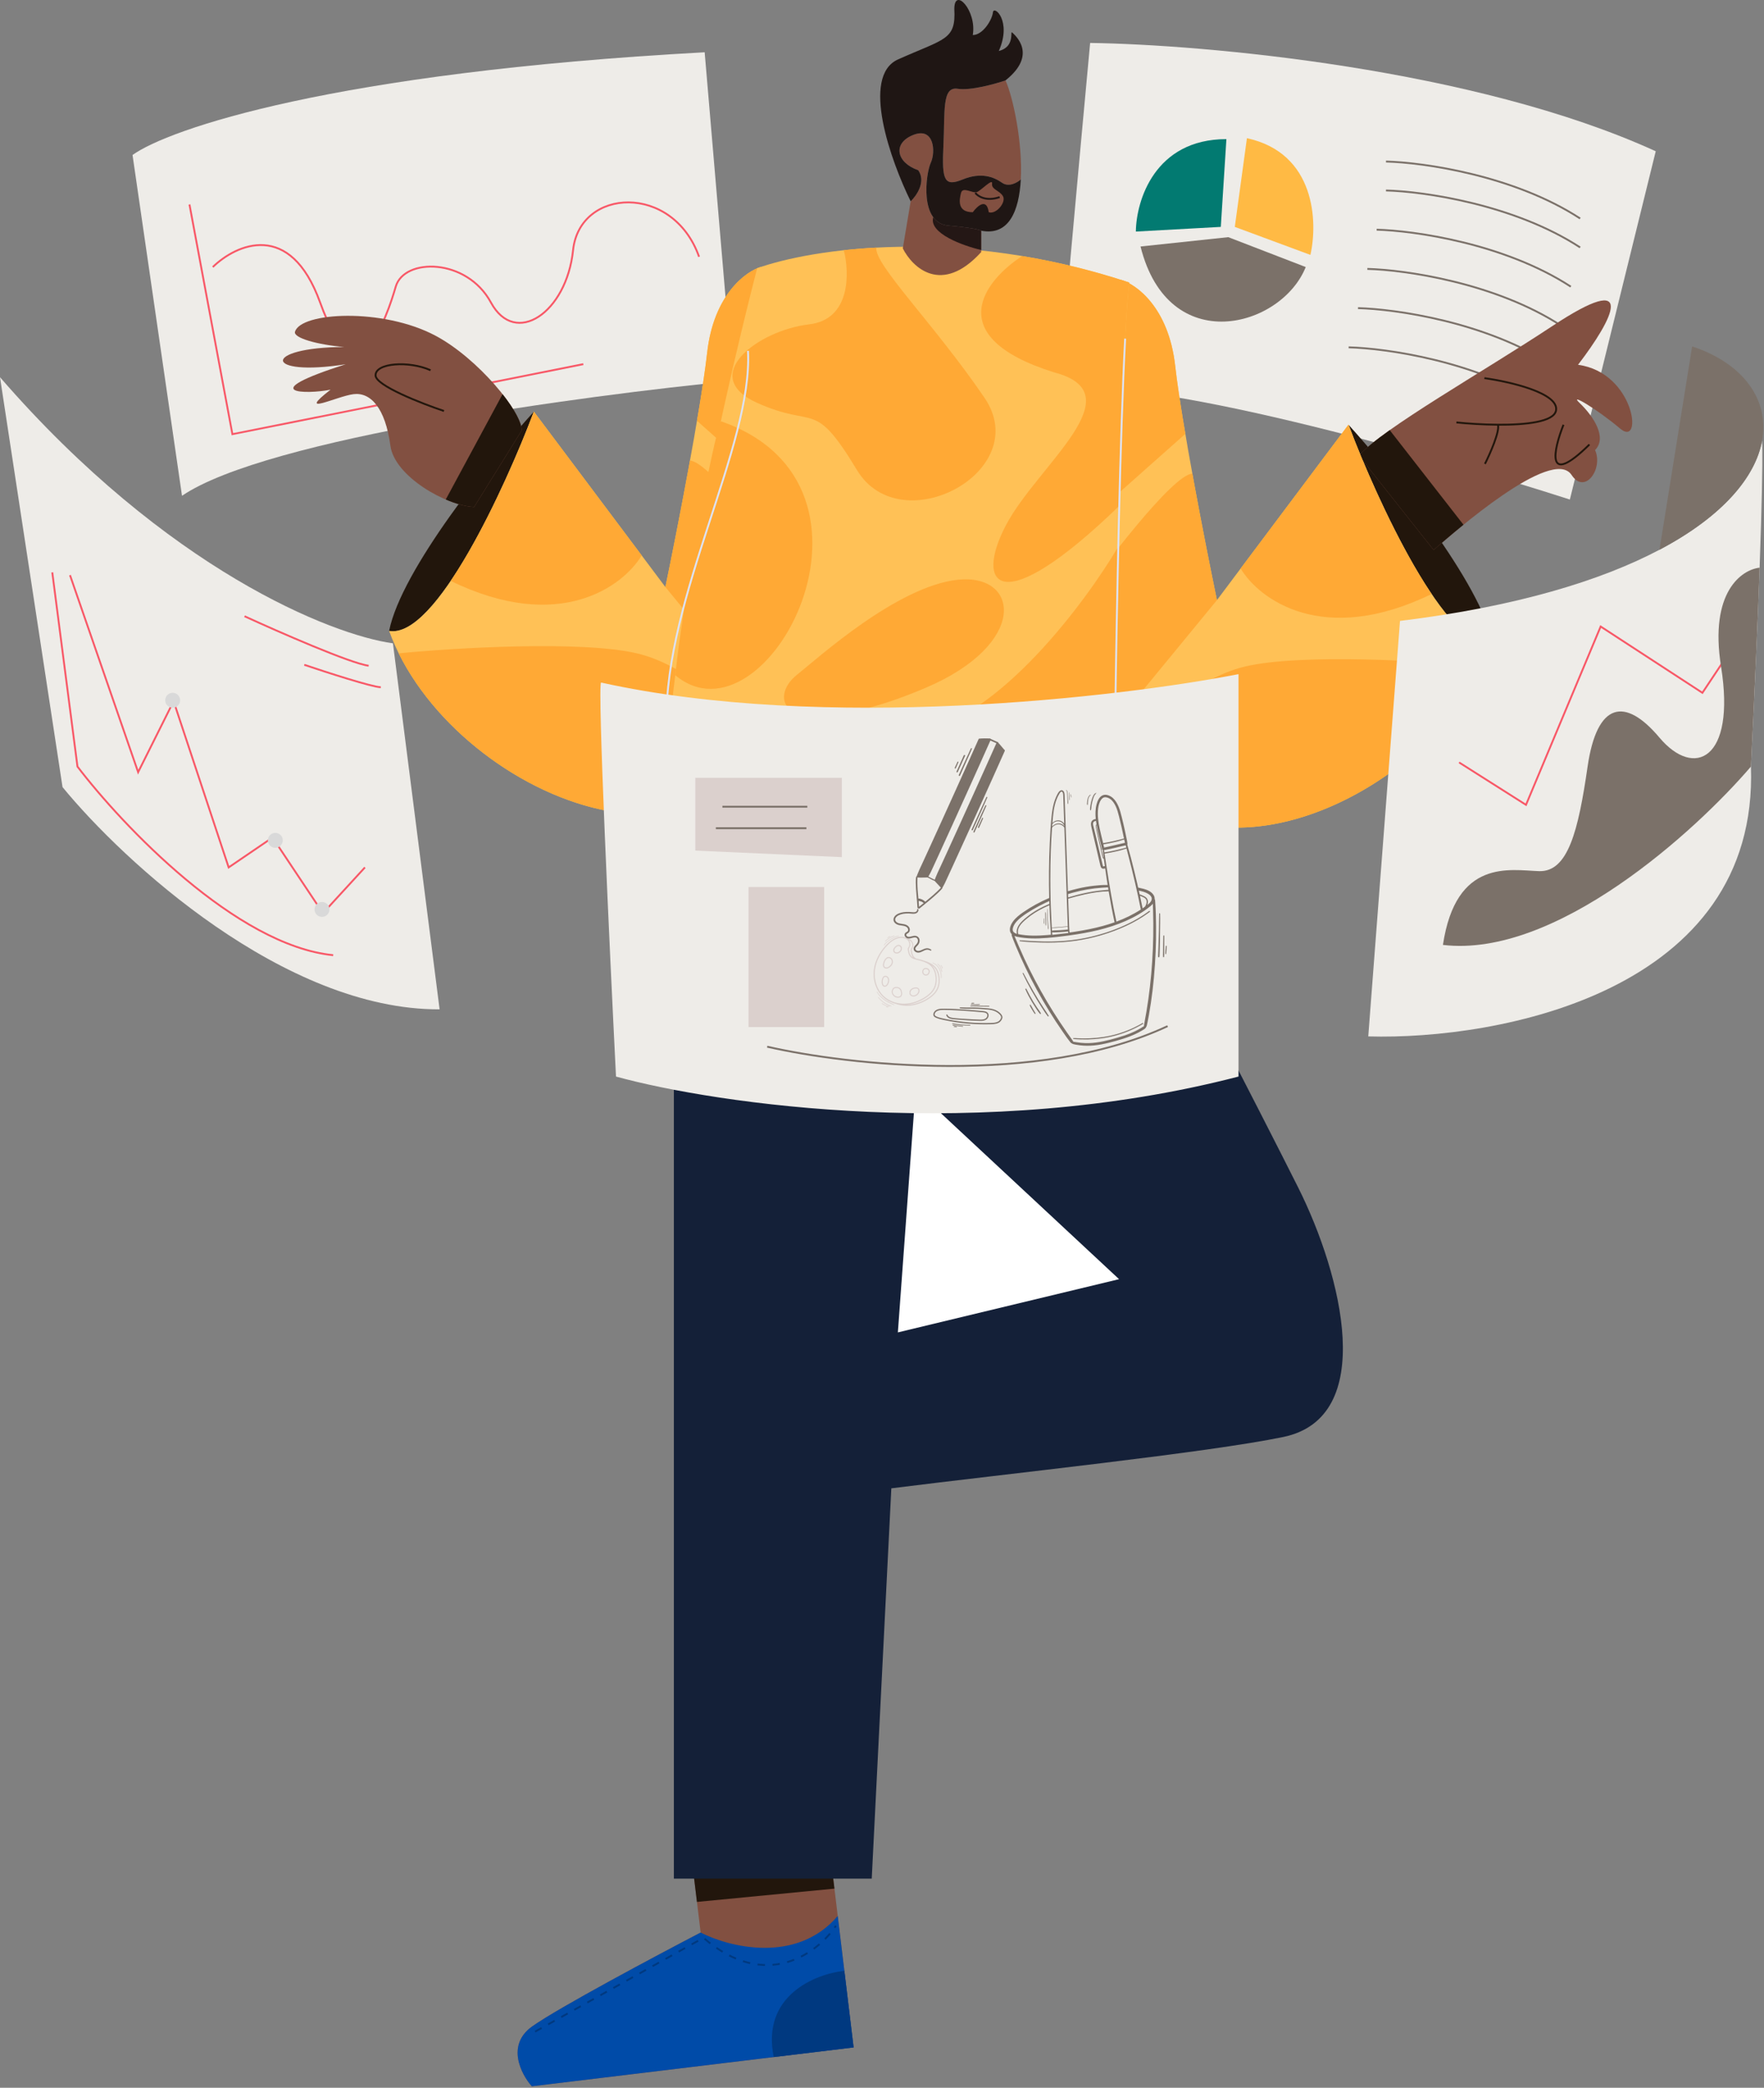 <svg xmlns="http://www.w3.org/2000/svg" width="945" height="1118" viewBox="0 0 945 1118" fill="none"><rect x="0" y="0" width="945" height="1118" fill="#808080" stroke="none"/><path d="M887 81C789.8 36.6 644.5 23.833 584 23C578.5 82.167 567.5 202.3 567.5 209.5C609.9 199.1 767.5 243.833 841 267.5L887 81Z" fill="#EEECE8"></path><path d="M742.5 86.5C762.333 87 810.9 93.8 846.5 117" stroke="#7B7169"></path><path d="M742.5 102C762.333 102.5 810.9 109.3 846.5 132.5" stroke="#7B7169"></path><path d="M737.5 123C757.333 123.5 805.9 130.3 841.5 153.5" stroke="#7B7169"></path><path d="M732.5 144C752.333 144.5 800.9 151.3 836.5 174.5" stroke="#7B7169"></path><path d="M727.5 165C747.333 165.5 795.9 172.3 831.5 195.5" stroke="#7B7169"></path><path d="M722.5 186C742.333 186.5 790.9 193.3 826.5 216.5" stroke="#7B7169"></path><path d="M661.5 121.5L668 74C704.8 82 706 119 702 136.5L661.5 121.5Z" fill="#FFBA44"></path><path d="M654 121.5L657 74.5C618.6 74.5 608.667 107.5 608.5 124L654 121.5Z" fill="#027A71"></path><path d="M699.5 143L658 127L611 132C626 192 686.5 175.5 699.5 143Z" fill="#7B7169"></path><path d="M377.5 28C178.3 38.8 90.167 69.167 71 83L97.5 265.5C142.7 234.7 313 211.667 392.5 204L377.5 28Z" fill="#EEECE8"></path><path d="M101.5 109.5L124.5 232.5L312.5 195" stroke="#F85867"></path><path d="M114 142.998C126.5 130.832 155.5 117.598 171.5 161.998C191.5 217.498 207.5 168.999 212 153.499C216.5 137.999 250 137.998 263 161.998C276 185.999 303.5 167.499 307 133.999C310.5 100.499 360.5 97.999 374.5 137.499" stroke="#F85867"></path><path d="M457.285 1096.39L444.229 988.271L369.432 985.919L375.344 1034.88C351.163 1047.46 299.272 1075.11 285.161 1085.1C271.05 1095.08 279.107 1110.67 284.899 1117.21L457.285 1096.39Z" fill="#825041"></path><path d="M444.229 988.271L369.432 985.919L373.363 1018.48L447.017 1011.36L444.229 988.271Z" fill="#22160C"></path><path d="M284.899 1117.21L457.285 1096.39L448.786 1026.01C426.656 1051.87 390.604 1042.7 375.344 1034.88C351.163 1047.46 299.272 1075.11 285.161 1085.1C271.05 1095.08 279.107 1110.67 284.899 1117.21Z" fill="#004BA8"></path><path d="M286.66 1087.94L376.84 1037.7C410.708 1066.92 438.274 1045.57 447.824 1031.24" stroke="#003980" stroke-dasharray="4 4"></path><path d="M457.285 1096.4L452.329 1055.36C436.893 1057.02 407.718 1068.59 414.504 1101.56L457.285 1096.4Z" fill="#003980"></path><path d="M361 1006V446L586.5 424C615 479 676.7 598.4 695.5 636C719 683 738 759 687.5 769.5C647.1 777.9 539.667 789.167 477.5 797L467 1006H361Z" fill="#142038"></path><path d="M599.501 685L490.501 583.5L481.001 713.5L599.501 685Z" fill="white"></path><path d="M722.385 227.425C737.859 268.386 775.034 349.215 799.938 344.846C793.384 312.078 745.505 252.912 722.385 227.425Z" fill="#22160C"></path><path d="M841.941 254.367C831.601 238.664 778.495 285.437 768 294.5L728 243.999C740.69 229.438 794.27 199.304 831.469 174.698C877.968 143.94 864.273 170.682 845.37 195.344C875.924 199.489 880.38 240.018 867.961 229.525C855.542 219.032 840.026 209.869 846.253 215.827C853.955 223.196 861 234.499 854.5 240.999C859 250.999 849.033 265.137 841.941 254.367Z" fill="#825041"></path><path d="M768 294.5L728 243.999C731.203 240.324 737.009 235.658 744.5 230.338L784 280.997C776.699 286.923 770.816 292.069 768 294.5Z" fill="#22160C"></path><path d="M837.581 227.464C832.268 240.776 827.607 261.528 851.476 238.043" stroke="#22160C"></path><path d="M780.211 226.202C786.2 226.827 794.342 227.383 802.465 227.437M795.209 202.497C808.721 204.368 835.313 210.454 833.584 219.829C832.461 225.915 817.497 227.536 802.465 227.437M795.502 248.41C798.27 242.906 803.536 231.005 802.465 227.437" stroke="#22160C"></path><path d="M629.541 195.749C626.046 164.728 608.788 152.24 600.595 149.873C583.483 181.731 555.702 270.898 581.48 372.699C613.703 499.951 768.261 432.775 799.938 344.846C775.034 349.215 737.859 268.386 722.385 227.425L651.933 321.362C645.925 292.416 633.036 226.77 629.541 195.749Z" fill="#FFC156"></path><path d="M629.541 195.749C626.046 164.728 608.788 152.24 600.595 149.873C588.4 172.578 570.786 224.39 571.002 289.14L634.995 232.341C632.6 218.239 630.622 205.339 629.541 195.749Z" fill="#FFA935"></path><path d="M573.281 327.916C574.955 342.459 577.616 357.437 581.48 372.699C583.747 381.652 586.62 389.642 590.012 396.73L651.933 321.362C648.691 305.74 643.444 279.429 638.752 253.64C628.207 254.077 590.711 303.339 573.281 327.916Z" fill="#FFA935"></path><path d="M722.385 227.425L664.631 304.432C674.441 320.816 708.636 346.485 766.934 318.085C749.154 291.814 731.775 252.28 722.385 227.425Z" fill="#FFA935"></path><path d="M667.225 356.861C637.078 363.852 607.962 394.727 597.172 409.291C645.142 480.246 759.176 428.661 794.796 356.861C764.833 353.949 697.372 349.871 667.225 356.861Z" fill="#FFA935"></path><path d="M286.006 220.425C270.532 261.386 233.357 342.215 208.453 337.846C215.007 305.078 262.886 245.912 286.006 220.425Z" fill="#22160C"></path><path d="M378.85 188.749C382.345 157.728 399.603 145.24 407.796 142.873C424.908 174.731 452.689 263.898 426.911 365.699C394.688 492.951 240.13 425.775 208.453 337.846C233.357 342.215 270.532 261.386 286.006 220.425L356.458 314.362C362.466 285.416 375.355 219.77 378.85 188.749Z" fill="#FFC156"></path><path d="M233.417 179.824C256.155 191.964 279.69 220.743 279.5 230.5L254 271.5C239.012 270.818 211.355 255.07 209.149 238.712C206.391 218.266 198.423 209.914 189.339 211.077C180.255 212.24 158.196 223.357 177.081 208.675C163.968 211.295 135.821 210.788 185.197 195.058C140.916 202.059 140.119 185.963 184.457 185.817C169.799 184.591 157.151 180.928 158.028 177.702C160.894 167.162 204.995 164.65 233.417 179.824Z" fill="#825041"></path><path d="M279.5 230.5L254 271.5C249.679 271.303 244.305 269.855 238.792 267.5L269.234 211.077C275.573 219.128 279.579 226.452 279.5 230.5Z" fill="#22160C"></path><path d="M237.841 220.092C225.681 216.005 201.327 206.477 201.19 201.059C201.02 194.287 219.122 193.084 230.656 198.261" stroke="#22160C"></path><path d="M378.85 188.749C382.345 157.728 399.603 145.24 407.796 142.873C419.991 165.578 437.605 217.39 437.389 282.14L373.396 225.341C375.791 211.239 377.769 198.339 378.85 188.749Z" fill="#FFA935"></path><path d="M435.11 320.916C433.436 335.459 430.775 350.437 426.911 365.699C424.644 374.652 421.771 382.642 418.379 389.73L356.458 314.362C359.7 298.74 364.947 272.429 369.639 246.64C380.184 247.077 417.68 296.339 435.11 320.916Z" fill="#FFA935"></path><path d="M286.006 220.425L343.76 297.432C333.95 313.816 299.755 339.485 241.457 311.085C259.237 284.814 276.616 245.28 286.006 220.425Z" fill="#FFA935"></path><path d="M341.166 349.861C371.313 356.852 400.429 387.727 411.219 402.291C363.249 473.246 249.215 421.661 213.595 349.861C243.558 346.949 311.019 342.871 341.166 349.861Z" fill="#FFA935"></path><path d="M405.62 143.65C433.656 133.456 512.774 120.712 604.963 151.296C600.157 193.24 597.499 360.652 596.771 439.114C517.481 437.144 371.221 437.04 359.585 450.173C359.956 451.874 360.372 453.469 360.837 454.952C358.647 453.192 358.317 451.604 359.585 450.173C347.397 394.267 384.773 224.037 405.62 143.65Z" fill="#FFC156"></path><path d="M427.101 361.216C418.799 367.77 417.885 376.308 423.824 380.331C429.467 384.154 451.786 387.103 495.915 368.316C551.075 344.832 546.16 307.148 513.391 310.425C480.623 313.702 437.477 353.024 427.101 361.216Z" fill="#FFA935"></path><path d="M604.962 151.297C585.115 144.712 565.874 140.136 547.617 137.11C527.774 149.849 503.38 180.133 564.548 199.358C608.785 210.827 555.81 249.057 538.879 281.279C521.949 313.502 535.249 333.163 599.597 270.902C600.929 218.188 602.71 170.958 604.962 151.297Z" fill="#FFA935"></path><path d="M491.911 392.146C535.165 384.719 581.378 322.786 599.077 292.748C598.336 325.74 597.762 359.66 597.351 389.415L542.702 438.247C485.093 437.796 418.295 438.776 383.228 443.495C381.107 443.781 379.101 444.08 377.221 444.394C367.887 445.949 361.639 447.855 359.585 450.173C359.955 451.874 360.372 453.469 360.836 454.953C358.647 453.193 358.317 451.604 359.585 450.173C359.133 448.101 358.749 445.872 358.43 443.495L373.398 379.039C376.675 380.859 383.993 386.903 387.051 396.515C390.11 406.127 381.772 432.439 377.221 444.394C379.101 444.08 381.107 443.781 383.228 443.495C381.044 432.038 437.843 401.431 491.911 392.146Z" fill="#FFA935"></path><path d="M572.194 438.608C580.887 438.753 589.139 438.925 596.77 439.114C596.834 432.278 596.912 424.767 597.005 416.723L572.194 438.608Z" fill="#FFA935"></path><path d="M433.473 173.689C455.756 171.067 455.137 146.133 452.042 133.994C457.549 133.399 463.385 132.92 469.519 132.597C467.88 141.204 500.649 173.689 527.41 213.011C554.171 252.333 482.626 290.563 459.142 251.787C435.658 213.011 437.296 229.942 405.62 215.742C373.944 201.542 405.62 176.966 433.473 173.689Z" fill="#FFA935"></path><path d="M361.739 361.562C366.844 314.594 381.956 235.621 386.162 225.572C485.78 259.994 410.627 402.52 361.739 361.562Z" fill="#FFA935"></path><path d="M597.352 389.415C598.288 321.587 600.07 232.119 602.759 181.335" stroke="#DCE2F4"></path><path d="M357.013 387.231C356.077 319.402 403.394 238.673 400.705 187.888" stroke="#DCE2F4"></path><path d="M513.039 47.544C519.874 48.623 532.973 44.995 538.669 43.047C542.769 52.212 547.904 76.513 546.857 96.104C545.027 97.752 540.467 100.42 536.87 97.902C532.374 94.755 525.629 92.057 515.737 96.104C505.845 100.151 504.496 96.553 505.396 78.118C506.295 59.684 504.496 46.195 513.039 47.544Z" fill="#825041"></path><path d="M491.907 91.158C496.223 97.273 491.008 104.797 487.86 107.794L483.637 133C488.832 143.334 504.503 158.2 525.629 135V123.531C525.03 123.082 520.683 121.913 508.093 120.834C492.356 119.485 495.953 92.956 498.651 87.111C501.349 81.266 500.45 67.777 489.209 72.273C477.968 76.77 480.216 87.111 491.907 91.158Z" fill="#825041"></path><path d="M525.629 123.532C525.029 123.082 520.683 121.913 508.093 120.834C504.41 120.518 501.786 118.823 499.962 116.337C497.413 124.97 516.011 131.625 525.629 133.873V123.532Z" fill="#241715"></path><path d="M481.116 31.806C460.972 40.799 477.219 86.212 487.86 107.794C491.008 104.797 496.223 97.273 491.907 91.158C480.216 87.111 477.968 76.769 489.209 72.273C500.45 67.777 501.349 81.266 498.651 87.111C495.954 92.956 492.356 119.485 508.094 120.834C520.683 121.913 525.03 123.082 525.629 123.531C540.429 126.45 545.952 113.036 546.857 96.104C545.027 97.752 540.467 100.42 536.87 97.902C532.374 94.755 525.629 92.057 515.737 96.104C505.845 100.15 504.497 96.553 505.396 78.118C506.295 59.683 504.497 46.194 513.04 47.543C519.874 48.623 532.973 44.995 538.669 43.047C556.204 29.108 543.615 18.767 542.266 17.418C540.917 16.069 544.064 25.062 535.072 27.31C542.266 11.123 532.374 2.58 531.924 6.627C531.475 10.673 526.529 18.767 521.133 18.767C523.381 5.727 511.241 -7.312 511.241 4.828C512.14 21.465 506.295 20.565 481.116 31.806Z" fill="#1F1614"></path><path d="M529.676 113.64C528.597 105.726 523.531 110.342 521.133 113.64C512.59 113.64 513.939 106.895 514.838 103.298C515.738 99.701 521.133 103.748 523.381 102.848C525.63 101.949 531.924 95.205 531.475 98.352C531.025 101.5 535.522 101.949 537.32 105.097C539.119 108.244 533.723 114.989 529.676 113.64Z" fill="#825041"></path><path d="M522.482 103.298C523.831 105.097 528.327 108.064 535.521 105.546" stroke="#1F1614"></path><path d="M733 555L750 332.5C812.251 324.882 857.732 310.907 889 294.4C923.292 276.296 940.49 255.147 943.969 236C944.479 243.5 944 288.9 938 410.5C942.239 530.9 803.1 557 733 555Z" fill="#EEECE8"></path><path d="M782 408.5L817.5 431L857.5 335.5L912 371L931 342.5" stroke="#F85867" stroke-linecap="round"></path><path d="M773 506C833.4 513.2 908.167 445.333 938 410.5C940.245 365 941.717 330.169 942.654 304C933.102 305 915.6 317 922 357C930 407 907.5 417 889 395C870.5 373 855.5 376 850.5 410.5C845.5 445 840 467 824.5 466.5C809 466 780 459.5 773 506Z" fill="#7B7169"></path><path d="M943.969 236C947.978 213.934 933.766 194.526 906.5 185.5L889 294.4C923.292 276.296 940.49 255.147 943.969 236Z" fill="#7B7169"></path><path d="M663.5 576.5C526.3 612.1 384 591.333 330 576.5C326.5 506.833 320 367.1 322 365.5C441.2 391.9 599.334 373.5 663.5 361V576.5Z" fill="#EEECE8"></path><path d="M411 560.5C453.667 570.333 556.3 581.9 625.5 549.5" stroke="#7B7169"></path><path d="M441.5 475H401V550H441.5V475Z" fill="#DBD0CD"></path><path d="M372.5 416.5H451V459L372.5 455.5V416.5Z" fill="#DBD0CD"></path><path d="M387 432H432.5" stroke="#7B7169"></path><path d="M383.5 443.5H432" stroke="#7B7169"></path><path d="M618.853 482.723C618.833 482.454 618.824 482.154 618.762 481.892C618.726 481.741 618.65 481.599 618.57 481.461C618.592 480.792 618.441 480.117 618.122 479.524C617.078 477.567 614.698 476.517 612.651 475.975C611.756 475.739 610.858 475.524 609.948 475.348C609.874 475.335 609.803 475.328 609.729 475.328C609.571 474.631 609.412 473.931 609.252 473.234C608.183 468.6 607.048 463.982 605.853 459.38C605.233 456.994 604.555 454.626 603.888 452.254C603.962 452.167 604.008 452.058 603.999 451.938C603.912 450.699 603.605 449.479 603.355 448.262C603.116 447.094 602.875 445.925 602.621 444.762C602.124 442.469 601.6 440.181 601.024 437.907C600.52 435.908 600.052 433.875 599.242 431.969C598.531 430.295 597.576 428.584 596.202 427.356C594.768 426.074 592.464 425.041 590.582 425.945C588.789 426.805 587.908 428.955 587.435 430.757C586.764 433.318 586.739 435.988 587.005 438.622C586.425 438.598 585.722 438.929 585.343 439.213C584.634 439.746 584.397 440.612 584.453 441.467C584.52 442.505 584.826 443.533 585.051 444.546C585.289 445.628 585.55 446.707 585.802 447.787C586.81 452.112 587.825 456.436 588.84 460.761C588.978 461.348 589.114 461.934 589.253 462.518C589.386 463.089 589.478 463.7 589.719 464.24C589.924 464.702 590.296 465.095 590.814 465.17C591.226 465.23 591.648 465.113 592.058 465.03C592.308 466.79 592.56 468.547 592.821 470.304C593 471.51 593.185 472.716 593.374 473.92C590.932 473.824 588.463 474.046 586.041 474.32C583.2 474.642 580.381 475.13 577.597 475.784C575.75 476.217 573.915 476.705 572.095 477.25C571.979 473.918 571.865 470.588 571.749 467.256C571.56 461.781 571.37 456.308 571.18 450.832C570.991 445.357 570.801 439.884 570.612 434.408C570.518 431.672 570.422 428.933 570.329 426.196C570.297 425.321 570.286 424.279 569.646 423.593C568.943 422.84 567.951 423.2 567.378 423.904C566.686 424.753 566.189 425.817 565.745 426.807C565.295 427.813 564.927 428.855 564.626 429.917C564.012 432.078 563.664 434.308 563.419 436.536C562.882 441.41 562.612 446.325 562.377 451.223C562.13 456.381 561.989 461.545 561.947 466.71C561.907 471.432 561.947 476.154 562.063 480.875C557.172 482.969 552.466 485.506 548.099 488.542C546.105 489.928 544.16 491.43 542.715 493.402C541.352 495.262 540.039 498.26 541.957 500.217C541.972 500.233 541.988 500.246 542.004 500.262C541.97 500.455 541.932 500.664 541.966 500.841C542.019 501.121 542.146 501.412 542.245 501.679C542.432 502.19 542.615 502.701 542.813 503.207C543.217 504.238 543.632 505.264 544.058 506.286C544.901 508.309 545.768 510.322 546.663 512.321C548.451 516.321 550.347 520.275 552.343 524.178C554.328 528.061 556.425 531.888 558.615 535.66C560.816 539.449 563.107 543.19 565.511 546.855C566.715 548.687 567.942 550.504 569.193 552.306C570.456 554.123 571.7 555.977 573.087 557.699C573.25 557.899 573.393 558.123 573.569 558.312C573.741 558.498 573.977 558.616 574.2 558.738C574.223 558.761 574.249 558.783 574.278 558.8C574.604 558.994 574.903 559.12 575.275 559.205C575.617 559.283 575.962 559.349 576.306 559.414C577.013 559.547 577.722 559.656 578.438 559.742C579.723 559.9 581.016 559.987 582.312 560C584.886 560.024 587.457 559.745 589.986 559.28C592.636 558.794 595.248 558.116 597.842 557.397C600.44 556.675 603.018 555.871 605.529 554.887C606.986 554.316 608.418 553.681 609.805 552.961C610.525 552.588 611.232 552.192 611.926 551.77C612.622 551.348 613.463 550.946 613.886 550.235C613.929 550.162 613.953 550.087 613.962 550.013C614.069 549.864 614.174 549.713 614.245 549.545C614.361 549.278 614.397 548.971 614.466 548.689C614.6 548.156 614.709 547.621 614.816 547.081C615.037 545.968 615.251 544.853 615.452 543.736C615.849 541.535 616.21 539.325 616.543 537.112C617.216 532.616 617.743 528.096 618.162 523.569C618.586 518.98 618.898 514.38 619.087 509.775C619.273 505.22 619.351 500.659 619.317 496.101C619.284 491.641 619.19 487.172 618.847 482.725L618.853 482.723ZM614.966 478.578C615.744 479.04 616.527 479.653 616.871 480.517C617.192 481.326 616.937 482.212 616.418 482.92C615.934 483.58 615.271 484.111 614.611 484.609C614.997 483.6 615.12 482.523 614.665 481.541C614.237 480.617 613.353 480.102 612.455 479.708C611.832 479.437 611.192 479.122 610.53 478.931C610.385 478.269 610.24 477.607 610.093 476.945C611.772 477.281 613.496 477.703 614.966 478.576V478.578ZM614.074 484.095C613.902 484.626 613.657 485.102 613.353 485.541C612.939 485.841 612.519 486.135 612.095 486.423C611.647 484.175 611.179 481.932 610.695 479.693C611.072 479.844 611.449 479.993 611.821 480.155C612.651 480.517 613.559 480.875 614.007 481.716C614.399 482.454 614.324 483.325 614.071 484.095H614.074ZM603.049 452.671C603.156 453.071 603.261 453.471 603.364 453.871C603.06 453.944 602.755 454.062 602.483 454.135C601.963 454.275 601.444 454.408 600.922 454.535C599.871 454.786 598.827 455.059 597.775 455.301C595.743 455.768 593.693 456.152 591.632 456.474C591.592 456.228 591.552 455.981 591.514 455.732C591.487 455.566 591.432 455.404 591.367 455.244C591.793 455.206 592.239 455.077 592.636 455.006C593.167 454.91 593.693 454.806 594.22 454.693C595.29 454.462 596.358 454.22 597.424 453.973C598.446 453.738 599.467 453.498 600.491 453.262C600.986 453.149 601.484 453.033 601.979 452.92C602.242 452.86 602.505 452.802 602.768 452.745C602.873 452.723 602.965 452.7 603.049 452.671ZM602.423 450.308C602.496 450.659 602.57 451.005 602.657 451.348C602.617 451.354 602.574 451.363 602.532 451.372C602.269 451.428 602.006 451.485 601.74 451.543C601.243 451.652 600.748 451.763 600.253 451.878C599.209 452.121 598.167 452.367 597.126 452.611C596.082 452.856 595.036 453.096 593.988 453.324C593.461 453.44 592.937 453.555 592.411 453.675C592.114 453.742 591.791 453.789 591.474 453.855C591.356 453.28 591.229 452.709 591.099 452.136C593.044 451.823 594.98 451.452 596.9 451.008C597.931 450.77 598.961 450.523 599.974 450.219C600.489 450.064 601.004 449.908 601.519 449.75C601.745 449.682 602.006 449.622 602.26 449.542C602.313 449.797 602.367 450.05 602.42 450.306L602.423 450.308ZM588.289 432.936C588.512 431.236 588.969 429.439 590.029 428.058C590.508 427.434 591.206 426.894 592.029 426.907C592.975 426.923 593.887 427.283 594.663 427.802C596.077 428.751 597.014 430.312 597.73 431.816C598.515 433.464 598.959 435.208 599.414 436.969C600.444 440.952 601.305 444.977 602.148 449.002C601.892 449.073 601.638 449.166 601.408 449.228C600.888 449.368 600.369 449.502 599.847 449.628C598.796 449.879 597.752 450.153 596.7 450.395C594.797 450.83 592.881 451.194 590.954 451.505C590.352 448.926 589.672 446.363 589.128 443.769C588.387 440.23 587.812 436.552 588.289 432.938V432.936ZM587.453 441.767C587.468 441.863 587.486 441.958 587.502 442.054C588.184 445.905 589.262 449.671 590.087 453.493C590.178 453.92 590.267 454.348 590.35 454.777C590.406 455.061 590.598 455.213 590.816 455.253C590.798 455.397 590.783 455.539 590.789 455.677C590.8 455.997 590.872 456.323 590.912 456.641C590.997 457.307 591.084 457.971 591.175 458.635C591.211 458.889 591.244 459.142 591.28 459.393C590.919 459.115 590.836 458.169 590.765 457.847C590.633 457.263 590.499 456.679 590.368 456.097C590.091 454.884 589.817 453.673 589.54 452.46L587.93 445.375C587.778 444.706 587.618 444.042 587.448 443.378C587.373 443.078 587.27 442.771 587.236 442.463C587.214 442.252 587.29 441.941 587.451 441.77L587.453 441.767ZM591.447 463.893C591.322 463.918 591.133 463.989 590.997 463.958C590.941 463.909 590.896 463.822 590.865 463.762C590.776 463.587 590.736 463.391 590.691 463.2C590.457 462.232 590.236 461.261 590.009 460.293C589.549 458.331 589.088 456.372 588.628 454.411C587.718 450.541 586.824 446.665 585.865 442.807C585.68 442.063 585.314 441.025 585.762 440.308C585.945 440.015 586.284 439.826 586.601 439.708C586.781 439.642 586.955 439.604 587.12 439.555C587.203 440.215 587.303 440.87 587.413 441.521C587.303 441.576 587.205 441.658 587.132 441.761C586.813 442.203 587.009 442.829 587.105 443.309C587.395 444.764 587.729 446.208 588.055 447.656C588.711 450.563 589.366 453.473 590.024 456.381C590.207 457.189 590.383 457.998 590.571 458.807C590.676 459.262 590.894 459.768 591.351 459.859C591.474 460.755 591.597 461.652 591.722 462.547C591.78 462.967 591.84 463.385 591.898 463.804C591.748 463.829 591.599 463.86 591.45 463.889L591.447 463.893ZM592.683 463.331C592.458 461.87 592.237 460.41 592.016 458.949C591.922 458.336 591.831 457.725 591.735 457.112C593.829 456.783 595.912 456.39 597.978 455.914C599.008 455.677 600.038 455.43 601.051 455.126C601.566 454.97 602.081 454.815 602.597 454.657C602.871 454.573 603.197 454.502 603.5 454.395C603.87 455.832 604.231 457.272 604.608 458.707C605.208 461.001 605.795 463.298 606.364 465.601C607.512 470.244 608.598 474.904 609.613 479.577C610.153 482.063 610.67 484.553 611.165 487.045C611.13 487.067 611.096 487.092 611.061 487.114C609.004 488.447 606.863 489.642 604.664 490.721C602.519 491.774 600.317 492.705 598.078 493.534C597.005 488.66 596.057 483.76 595.201 478.844C594.302 473.684 593.479 468.509 592.683 463.331ZM572.242 481.248C575.195 480.373 578.177 479.593 581.183 478.935C585.367 478.023 589.639 477.334 593.93 477.281C594.405 480.126 594.909 482.965 595.446 485.797C595.959 488.502 596.508 491.199 597.099 493.887C595.031 494.622 592.935 495.271 590.818 495.85C585.974 497.174 581.038 498.138 576.076 498.905C575.048 499.062 574.017 499.215 572.987 499.362C572.882 498.227 572.789 497.101 572.748 495.959C572.702 494.604 572.655 493.247 572.608 491.892C572.514 489.155 572.418 486.417 572.325 483.68C572.296 482.869 572.269 482.059 572.24 481.248H572.242ZM572.276 499.633C569.682 499.931 567.088 500.228 564.496 500.526C564.246 500.555 563.994 500.584 563.745 500.613C563.74 500.568 563.738 500.526 563.734 500.482C563.698 500.064 563.664 499.646 563.633 499.229C563.979 499.342 564.367 499.293 564.726 499.289C565.103 499.284 565.482 499.271 565.859 499.258C566.579 499.231 567.3 499.2 568.02 499.158C568.727 499.116 569.432 499.062 570.137 498.998C570.511 498.964 570.886 498.927 571.261 498.885C571.54 498.853 571.896 498.86 572.193 498.776C572.215 499.004 572.238 499.235 572.26 499.464C572.264 499.52 572.271 499.575 572.276 499.631V499.633ZM574.633 478.058C579.847 476.619 585.16 475.688 590.564 475.346C591.258 475.302 591.958 475.302 592.649 475.228C592.897 475.202 593.145 475.184 593.394 475.162C593.43 475.157 593.468 475.155 593.504 475.15C593.504 475.15 593.537 475.15 593.582 475.146C593.655 475.597 593.727 476.048 593.802 476.501C593.178 476.537 592.556 476.603 591.933 476.65C590.858 476.732 589.786 476.843 588.717 476.97C586.592 477.223 584.48 477.576 582.383 478.003C578.962 478.698 575.572 479.575 572.222 480.566C572.202 479.971 572.182 479.375 572.16 478.78C572.983 478.529 573.808 478.287 574.637 478.058H574.633ZM572.03 496.446C572.046 496.881 572.073 497.312 572.104 497.743C571.814 497.729 571.504 497.807 571.23 497.838C570.853 497.881 570.476 497.92 570.097 497.956C569.385 498.023 568.671 498.076 567.958 498.118C567.257 498.16 566.555 498.191 565.852 498.216C565.473 498.229 565.094 498.24 564.715 498.258C564.329 498.276 563.934 498.254 563.571 498.394C563.537 497.9 563.508 497.407 563.479 496.914C564.873 496.919 566.289 496.765 567.67 496.652C569.122 496.532 570.574 496.41 572.019 496.228C572.021 496.301 572.024 496.372 572.026 496.446H572.03ZM566.124 427.827C566.53 426.812 567.017 425.832 567.596 424.904C567.837 424.517 568.216 423.828 568.765 423.904C569.142 423.955 569.329 424.386 569.427 424.704C569.566 425.155 569.579 425.617 569.595 426.083C569.617 426.761 569.642 427.438 569.666 428.118C569.713 429.448 569.758 430.779 569.804 432.112C569.907 435.099 570.012 438.089 570.114 441.076C569.427 440.066 568.294 439.368 567.05 439.311C566.258 439.273 565.466 439.475 564.795 439.895C564.447 440.112 564.097 440.401 563.794 440.73C564.135 436.381 564.494 431.921 566.127 427.829L566.124 427.827ZM563.745 441.325C564.079 440.937 564.4 440.548 564.866 440.272C565.489 439.904 566.247 439.733 566.967 439.773C568.33 439.85 569.503 440.714 570.039 441.954C570.059 442.003 570.101 442.038 570.148 442.058C570.15 442.152 570.155 442.245 570.157 442.336C569.987 442.143 569.8 441.967 569.595 441.81C568.928 441.292 568.069 440.972 567.224 440.952C566.296 440.93 565.382 441.243 564.623 441.763C564.293 441.989 563.948 442.276 563.649 442.602C563.68 442.176 563.713 441.752 563.745 441.325ZM562.935 455.761C563.084 451.579 563.305 447.396 563.604 443.22C563.693 443.1 563.787 442.985 563.89 442.873C564.173 442.569 564.494 442.296 564.849 442.072C565.547 441.632 566.367 441.37 567.199 441.414C567.942 441.454 568.665 441.707 569.26 442.152C569.561 442.376 569.829 442.651 570.036 442.962C570.094 443.049 570.141 443.16 570.19 443.271C570.248 444.924 570.304 446.576 570.362 448.229C570.547 453.578 570.732 458.926 570.917 464.275C571.069 468.673 571.221 473.069 571.372 477.467C571.39 477.978 571.408 478.491 571.426 479.002C571.441 479.442 571.457 479.882 571.47 480.322C571.475 480.475 571.482 480.626 571.486 480.779C571.495 481.006 571.502 481.234 571.511 481.461C571.678 486.317 571.847 491.172 572.015 496.028C570.538 496.161 569.064 496.315 567.585 496.43C566.22 496.537 564.833 496.572 563.47 496.723C563.408 495.613 563.352 494.502 563.294 493.391C563.163 490.935 563.053 488.478 562.964 486.019C562.946 485.497 562.928 484.975 562.911 484.453C562.904 484.218 562.895 483.982 562.888 483.747C562.873 483.225 562.857 482.703 562.841 482.181C562.826 481.641 562.812 481.103 562.801 480.564C562.725 477.334 562.683 474.104 562.681 470.875C562.674 465.835 562.757 460.795 562.937 455.757L562.935 455.761ZM562.786 497.33C562.853 498.405 562.911 499.478 563 500.55C562.331 500.613 561.659 500.673 560.988 500.728C555.901 501.146 550.637 501.272 545.608 500.255C545.568 500.246 545.525 500.237 545.483 500.228C545.019 498.825 545.4 497.259 546.181 495.997C547.127 494.466 548.543 493.225 549.903 492.07C552.72 489.675 555.887 487.727 559.21 486.108C560.19 485.63 561.182 485.184 562.183 484.76C562.324 488.951 562.522 493.143 562.786 497.327V497.33ZM542.858 496.217C543.676 494.127 545.414 492.478 547.149 491.121C549.069 489.617 551.15 488.302 553.247 487.061C555.466 485.746 557.743 484.535 560.076 483.434C560.749 483.116 561.43 482.807 562.112 482.505C562.128 483.02 562.141 483.538 562.159 484.053C557.774 485.888 553.59 488.171 549.912 491.199C548.347 492.487 546.705 493.911 545.637 495.653C544.843 496.948 544.403 498.594 544.789 500.068C544.125 499.889 543.467 499.62 543.012 499.116C542.28 498.309 542.499 497.141 542.86 496.217H542.858ZM617.607 508.036C617.417 512.599 617.129 517.159 616.723 521.706C616.317 526.246 615.787 530.771 615.153 535.284C614.843 537.488 614.504 539.684 614.134 541.879C613.766 544.058 613.307 546.224 612.965 548.407C612.925 548.663 612.845 548.927 612.829 549.185C612.823 549.302 612.836 549.425 612.856 549.547C612.345 549.758 611.899 550.115 611.424 550.409C610.822 550.777 610.206 551.128 609.582 551.459C608.362 552.11 607.104 552.692 605.828 553.223C603.393 554.238 600.877 555.049 598.341 555.773C593.452 557.168 588.452 558.452 583.342 558.583C581.908 558.621 580.472 558.567 579.045 558.427C578.293 558.354 577.548 558.25 576.801 558.139C576.435 558.083 576.072 558.025 575.706 557.961C575.501 557.925 575.295 557.885 575.088 557.865C575.037 557.861 574.988 557.859 574.939 557.861C574.912 557.741 574.878 557.623 574.825 557.519C574.702 557.272 574.504 557.052 574.352 556.821C574.038 556.348 573.707 555.888 573.377 555.426C572.762 554.565 572.151 553.701 571.544 552.832C570.286 551.037 569.053 549.225 567.842 547.399C565.433 543.76 563.1 540.073 560.872 536.324C558.644 532.574 556.518 528.765 554.482 524.906C552.446 521.05 550.51 517.141 548.677 513.185C546.843 509.229 545.166 505.211 543.451 501.203C543.451 501.203 543.451 501.201 543.451 501.199C543.924 501.401 544.424 501.546 544.921 501.654C546.194 501.934 547.497 502.114 548.793 502.254C551.485 502.543 554.197 502.59 556.9 502.49C562.261 502.294 567.619 501.626 572.929 500.899C578.112 500.191 583.278 499.304 588.361 498.063C593.381 496.837 598.334 495.262 603.065 493.176C607.726 491.121 612.285 488.547 616.226 485.306C616.721 484.897 617.201 484.449 617.595 483.94C617.6 484.1 617.604 484.262 617.611 484.422C617.651 485.528 617.687 486.632 617.723 487.738C617.792 489.977 617.834 492.214 617.847 494.453C617.876 498.982 617.798 503.511 617.611 508.036H617.607Z" fill="#7B7169"></path><path d="M612.071 547.848C607.733 550.38 603.103 552.394 598.265 553.767C593.53 555.111 588.633 555.835 583.715 556.013C582.29 556.064 580.862 556.079 579.437 556.053C578.737 556.039 578.034 556.017 577.334 555.984C576.582 555.951 575.822 555.857 575.07 555.9C574.849 555.913 574.733 556.262 574.992 556.317C575.619 556.45 576.257 556.468 576.895 556.506C577.55 556.544 578.208 556.575 578.866 556.595C580.14 556.637 581.415 556.65 582.689 556.621C585.187 556.561 587.683 556.37 590.156 556.031C595.074 555.355 599.896 554.071 604.486 552.186C607.184 551.079 609.794 549.769 612.307 548.294C612.586 548.13 612.354 547.683 612.071 547.848Z" fill="#7B7169"></path><path d="M615.581 487.852C612.044 490.544 608.181 492.798 604.18 494.733C600.027 496.741 595.709 498.409 591.305 499.777C586.949 501.13 582.502 502.194 577.999 502.923C573.092 503.716 568.127 504.107 563.16 504.182C558.202 504.258 553.253 504.011 548.311 503.651C547.678 503.605 547.051 503.562 546.415 503.551C546.116 503.547 546.103 503.962 546.391 504.007C547.66 504.202 548.949 504.282 550.229 504.371C551.496 504.458 552.763 504.535 554.032 504.598C556.516 504.72 559.003 504.786 561.49 504.782C566.454 504.771 571.424 504.467 576.341 503.767C580.954 503.112 585.515 502.103 589.982 500.788C594.416 499.484 598.767 497.885 602.965 495.955C607.064 494.071 611.025 491.865 614.689 489.238C615.124 488.924 615.557 488.607 615.983 488.28C616.284 488.051 615.885 487.623 615.586 487.849L615.581 487.852Z" fill="#7B7169"></path><path d="M558.956 539.582C558.004 538.13 557.072 536.664 556.162 535.184C554.364 532.265 552.653 529.293 551.014 526.284C550.077 524.564 549.179 522.825 548.271 521.09C548.137 520.835 547.756 521.039 547.876 521.297C550.813 527.574 554.313 533.62 558.051 539.456C559.094 541.084 560.127 542.75 561.354 544.247C561.543 544.478 561.931 544.205 561.782 543.947C560.919 542.448 559.906 541.028 558.956 539.582Z" fill="#7B7169"></path><path d="M555.526 539.505C554.808 538.438 554.116 537.352 553.452 536.25C552.136 534.062 550.974 531.799 549.823 529.522C549.66 529.2 549.192 529.456 549.332 529.78C550.343 532.139 551.581 534.413 552.89 536.621C553.534 537.708 554.208 538.778 554.906 539.831C555.608 540.891 556.316 542.035 557.214 542.941C557.415 543.143 557.776 542.912 557.634 542.648C557.038 541.548 556.226 540.544 555.528 539.507L555.526 539.505Z" fill="#7B7169"></path><path d="M553.385 540.322C552.952 539.58 552.578 538.78 552.08 538.081C551.897 537.823 551.576 538.13 551.665 538.372C551.969 539.189 552.475 539.967 552.914 540.72C553.351 541.468 553.802 542.206 554.322 542.901C554.493 543.13 554.861 542.861 554.728 542.616C554.302 541.839 553.831 541.088 553.385 540.324V540.322Z" fill="#7B7169"></path><path d="M621.019 489.244C620.89 492.267 620.93 495.302 620.867 498.327C620.805 501.355 620.713 504.382 620.595 507.41C620.564 508.236 620.53 509.06 620.501 509.886C620.486 510.3 620.47 510.713 620.455 511.126C620.439 511.563 620.379 512.019 620.479 512.447C620.548 512.736 620.968 512.763 621.061 512.476C621.173 512.139 621.168 511.792 621.184 511.441C621.2 511.053 621.215 510.662 621.231 510.273C621.26 509.515 621.287 508.76 621.307 508.003C621.347 506.488 621.382 504.973 621.411 503.46C621.469 500.431 621.51 497.401 621.516 494.371C621.521 492.674 621.547 490.97 621.474 489.273C621.461 488.987 621.03 488.951 621.017 489.249L621.019 489.244Z" fill="#7B7169"></path><path d="M623.231 501.164C623.169 503.054 623.162 504.949 623.135 506.839C623.124 507.763 623.111 508.685 623.1 509.609C623.086 510.546 623.002 511.515 623.115 512.445C623.151 512.736 623.561 512.658 623.599 512.407C623.731 511.503 623.666 510.553 623.675 509.64C623.684 508.694 623.695 507.747 623.704 506.801C623.724 504.931 623.76 503.06 623.742 501.19C623.74 500.866 623.243 500.833 623.231 501.164Z" fill="#7B7169"></path><path d="M624.538 506.632C624.413 507.985 624.273 509.369 624.271 510.728C624.271 511.03 624.699 511.05 624.739 510.753C624.913 509.404 624.951 508.016 625.002 506.657C625.013 506.359 624.567 506.337 624.541 506.632H624.538Z" fill="#7B7169"></path><path d="M561.236 494.933C561.273 495.406 561.316 495.879 561.363 496.35C561.403 496.77 561.405 497.247 561.579 497.636C561.615 497.718 561.72 497.672 561.733 497.603C561.807 497.205 561.708 496.754 561.664 496.355C561.615 495.906 561.57 495.457 561.53 495.006C561.445 494.073 561.374 493.14 561.316 492.205C561.207 490.399 561.169 488.593 561.151 486.785C561.151 486.688 561.001 486.679 560.997 486.776C560.939 488.627 560.979 490.479 561.066 492.327C561.108 493.196 561.164 494.064 561.233 494.933H561.236Z" fill="#7B7169"></path><path d="M560.007 492.183C560.02 492.778 560.036 493.374 560.049 493.971C560.062 494.526 560.033 495.102 560.152 495.648C560.174 495.75 560.308 495.726 560.323 495.635C560.426 495.055 560.372 494.44 560.366 493.853C560.359 493.258 560.357 492.663 560.348 492.067C560.339 491.472 560.326 490.877 560.312 490.282C560.301 489.724 560.323 489.149 560.241 488.596C560.219 488.449 560.004 488.48 559.989 488.616C559.922 489.202 559.969 489.811 559.978 490.399C559.987 490.995 559.991 491.59 560.004 492.185L560.007 492.183Z" fill="#7B7169"></path><path d="M559.115 491.881C559.119 492.363 559.119 492.843 559.13 493.325C559.139 493.758 559.106 494.231 559.204 494.655C559.224 494.746 559.346 494.726 559.36 494.642C559.433 494.202 559.369 493.713 559.351 493.267C559.331 492.807 559.306 492.35 559.284 491.89C559.28 491.783 559.115 491.772 559.117 491.881H559.115Z" fill="#7B7169"></path><path d="M571.714 424.575C571.772 425.212 571.776 425.859 571.803 426.498C571.83 427.165 571.859 427.831 571.885 428.498C571.912 429.144 571.879 429.828 572.024 430.461C572.053 430.583 572.22 430.561 572.235 430.443C572.331 429.726 572.213 428.96 572.175 428.238C572.135 427.478 572.095 426.721 572.055 425.961C572.006 425.035 572.124 423.562 571.185 423.009C571.116 422.969 571.027 423.06 571.091 423.12C571.513 423.515 571.664 424.015 571.714 424.573V424.575Z" fill="#7B7169"></path><path d="M572.847 427.471C572.86 427.791 572.833 428.135 572.916 428.444C572.942 428.54 573.065 428.522 573.083 428.431C573.148 428.087 573.083 427.698 573.07 427.347C573.056 427.007 573.041 426.667 573.025 426.33C572.994 425.665 572.967 425.001 572.911 424.339C572.905 424.253 572.76 424.266 572.76 424.35C572.755 425.05 572.786 425.752 572.809 426.452C572.82 426.792 572.833 427.129 572.847 427.469V427.471Z" fill="#7B7169"></path><path d="M573.93 426.972C573.944 426.463 573.861 425.919 573.759 425.423C573.739 425.328 573.58 425.335 573.583 425.437C573.596 425.945 573.641 426.494 573.768 426.985C573.79 427.072 573.926 427.067 573.928 426.972H573.93Z" fill="#7B7169"></path><path d="M584.02 433.78C584.056 433.977 584.359 433.991 584.415 433.8C584.64 433.02 584.627 432.163 584.752 431.359C584.888 430.486 585.08 429.624 585.305 428.769C585.504 428.02 585.722 427.265 586.023 426.55C586.32 425.843 586.766 425.299 587.283 424.744C587.332 424.69 587.294 424.582 587.212 424.606C586.527 424.801 586.07 425.412 585.74 426.008C585.334 426.743 585.075 427.549 584.837 428.351C584.578 429.224 584.384 430.117 584.232 431.016C584.085 431.898 583.864 432.893 584.02 433.782V433.78Z" fill="#7B7169"></path><path d="M582.609 431.079C582.827 430.672 582.774 430.159 582.8 429.71C582.832 429.211 582.863 428.704 582.948 428.211C583.032 427.713 583.177 427.218 583.42 426.774C583.643 426.365 583.953 426.045 584.279 425.717C584.355 425.639 584.27 425.51 584.168 425.559C583.327 425.963 582.87 426.985 582.655 427.84C582.524 428.364 582.459 428.902 582.421 429.439C582.386 429.959 582.245 430.581 582.441 431.074C582.468 431.141 582.577 431.143 582.609 431.081V431.079Z" fill="#7B7169"></path><path d="M33.5 421.5L0 202C89.6 305.2 177.667 340 210.5 344.5L235.5 540.5C152.3 540.9 66.167 461.333 33.5 421.5Z" fill="#EEECE8"></path><path d="M131 330C149.167 338.333 187.9 355.3 197.5 356.5" stroke="#F85867"></path><path d="M163 356C174.833 360 199.6 368 204 368" stroke="#F85867"></path><path d="M37.5 308L74 413.5L93 375.5L122.5 464.5L146 448.5L173 489L195.5 464.5" stroke="#F85867"></path><path d="M28 306.5L41.5 410.5C65.5 442 126.5 506.3 178.5 511.5" stroke="#F85867"></path><circle cx="147.5" cy="450" r="4" fill="#D9D9D9"></circle><circle cx="172.5" cy="487" r="4" fill="#D9D9D9"></circle><circle cx="92.5" cy="375" r="4" fill="#D9D9D9"></circle><g clip-path="url(#clip0_1_156)"><path d="M501.97 519.046C501.157 517.66 499.887 516.525 498.194 515.673C497.314 515.23 496.313 514.848 495.143 514.506C494.205 514.15 493.171 513.846 491.792 513.517C491.659 513.485 491.526 513.455 491.392 513.424C491.218 513.384 491.043 513.343 490.869 513.302L490.857 513.296C490.831 513.284 490.804 513.271 490.779 513.258C490.006 512.87 489.425 512.256 489.052 511.434C488.69 510.637 488.549 509.759 488.458 509.007C488.452 508.962 488.438 508.922 488.416 508.886L488.418 508.875C488.433 508.776 488.455 508.672 488.483 508.568C488.543 508.342 488.653 508.144 488.76 507.959C488.785 507.917 488.797 507.872 488.798 507.829C488.812 507.811 488.825 507.793 488.839 507.774C489.052 507.483 489.188 507.116 489.244 506.685C489.349 505.854 489.154 504.947 488.721 504.258C488.09 503.253 486.963 502.56 485.547 502.305C484.679 501.857 483.604 501.636 482.517 501.683C480.729 501.761 478.93 502.49 477.169 503.85C475.834 504.88 474.545 506.184 473.228 507.835C470.83 510.84 469.176 514.206 468.444 517.566C467.683 521.06 467.904 524.604 469.084 527.816C470.323 531.186 472.599 533.999 475.495 535.737C476.718 536.471 478.06 537.044 479.483 537.439C481.461 538.208 483.61 538.602 485.791 538.602C486.466 538.602 487.144 538.564 487.821 538.489C491.537 538.072 495.325 536.553 498.491 534.212C500.16 532.976 501.355 531.688 502.144 530.273C503.033 528.679 503.464 526.714 503.392 524.589C503.319 522.395 502.84 520.53 501.969 519.047L501.97 519.046ZM488.287 504.575C488.702 505.246 488.86 506.124 488.702 506.866C488.657 507.074 488.604 507.234 488.534 507.369C488.485 507.464 488.423 507.548 488.358 507.638L488.319 507.692C488.315 507.698 488.311 507.704 488.306 507.71L488.298 507.721C488.271 507.759 488.245 507.798 488.22 507.838C488.216 507.845 488.212 507.852 488.208 507.859L488.203 507.869C488.191 507.89 488.179 507.91 488.168 507.932C488.158 507.949 488.15 507.967 488.142 507.983C488.064 508.139 488.004 508.305 487.962 508.475C487.924 508.627 487.905 508.757 487.904 508.873C487.882 508.917 487.874 508.969 487.881 509.025C488.023 510.2 488.301 511.652 489.175 512.723C488.413 512.334 487.838 511.724 487.468 510.909C487.106 510.112 486.964 509.234 486.873 508.482C486.868 508.437 486.853 508.395 486.831 508.358L486.833 508.338C486.846 508.231 486.859 508.129 486.887 508.029C486.929 507.875 487.004 507.741 487.083 507.601C487.106 507.559 487.129 507.517 487.152 507.475C487.174 507.432 487.185 507.387 487.184 507.343C487.208 507.312 487.231 507.281 487.254 507.249C487.467 506.958 487.603 506.591 487.659 506.16C487.764 505.329 487.569 504.422 487.136 503.733C487.036 503.574 486.922 503.421 486.797 503.277C487.437 503.594 487.958 504.047 488.286 504.577L488.287 504.575ZM479.659 536.861C479.273 536.754 478.886 536.632 478.513 536.498C478.235 536.399 477.954 536.29 477.68 536.173C477.066 535.914 476.468 535.613 475.904 535.281C475.198 534.866 474.534 534.394 473.93 533.881C472.703 532.837 471.654 531.57 470.814 530.114C469.21 527.336 468.427 523.961 468.609 520.61C468.788 517.301 469.929 513.87 471.905 510.686C472.824 509.206 473.917 507.79 475.153 506.477C476.215 505.35 477.663 503.943 479.458 503.057C480.572 502.506 481.732 502.223 482.827 502.223C483.264 502.223 483.692 502.269 484.102 502.361C484.334 502.412 484.563 502.481 484.782 502.562C484.82 502.576 484.857 502.59 484.894 502.605C485.048 502.667 485.201 502.739 485.346 502.817C485.93 503.132 486.399 503.558 486.702 504.05C487.118 504.721 487.276 505.598 487.118 506.34C487.074 506.548 487.02 506.707 486.951 506.843C486.903 506.937 486.842 507.021 486.776 507.111C486.741 507.159 486.706 507.208 486.672 507.259C486.463 507.484 486.374 507.787 486.339 507.949C486.301 508.122 486.29 508.255 486.305 508.378C486.305 508.382 486.306 508.386 486.307 508.389C486.297 508.424 486.295 508.459 486.3 508.498C486.489 510.058 486.909 511.98 488.5 513.008C489.177 513.444 489.942 513.671 490.668 513.851C490.773 513.877 490.878 513.902 490.982 513.927L491.028 513.938C491.821 514.125 492.642 514.319 493.438 514.553C494.001 514.718 494.504 514.886 494.976 515.065C496.112 515.497 497.055 515.994 497.857 516.587C498.536 517.087 499.107 517.665 499.556 518.303C500.049 519.006 500.439 519.836 500.715 520.771C501.254 522.597 501.387 524.6 501.091 526.411C500.792 528.238 500.005 529.868 498.75 531.257C497.697 532.424 496.32 533.495 494.539 534.53C492.861 535.505 491.109 536.253 489.329 536.752C486.064 537.667 482.719 537.704 479.659 536.859V536.861ZM502.673 526.938C502.374 528.765 501.588 530.396 500.333 531.785C499.28 532.951 497.902 534.022 496.121 535.057C494.444 536.032 492.691 536.78 490.912 537.279C489.254 537.743 487.585 537.983 485.931 537.993C486.033 537.983 486.136 537.973 486.238 537.962C489.953 537.545 493.742 536.026 496.907 533.684C498.577 532.449 499.772 531.161 500.561 529.746C501.449 528.152 501.881 526.187 501.809 524.062C501.735 521.868 501.256 520.003 500.386 518.52C500.031 517.914 499.58 517.35 499.044 516.837C499.18 516.927 499.312 517.019 499.44 517.114C500.118 517.614 500.69 518.192 501.138 518.83C501.632 519.533 502.022 520.363 502.298 521.298C502.837 523.124 502.97 525.128 502.673 526.938Z" fill="#DBD0CD"></path><path d="M479.317 510.323C479.591 510.495 479.968 510.616 480.4 510.616C480.913 510.616 481.505 510.445 482.1 509.985C482.92 509.351 483.322 508.399 483.149 507.501C483.045 506.966 482.73 506.507 482.285 506.242C481.829 505.972 481.289 505.914 480.837 506.088C480.469 506.153 480.157 506.416 479.882 506.649L479.875 506.655C479.52 506.955 479.117 507.313 478.837 507.764C478.552 508.222 478.442 508.738 478.527 509.215C478.605 509.655 478.893 510.059 479.317 510.323ZM479.236 508.224C479.422 507.833 479.721 507.517 480.112 507.164L480.157 507.123C480.304 506.99 480.455 506.852 480.618 506.739C480.664 506.707 480.715 506.674 480.772 506.641C480.836 506.671 480.906 506.675 480.968 506.65C481.259 506.535 481.579 506.546 481.87 506.682C482.183 506.828 482.424 507.101 482.531 507.43C482.743 508.076 482.514 508.816 481.936 509.36C481.155 510.095 480.311 510.124 479.827 509.927C479.512 509.798 479.26 509.56 479.152 509.289C479.03 508.984 479.061 508.596 479.237 508.224H479.236Z" fill="#DBD0CD"></path><path d="M478.226 514.188C478.035 513.554 477.6 513.02 477.033 512.725C476.733 512.568 476.407 512.482 476.088 512.477C475.909 512.474 475.717 512.495 475.518 512.54C475.432 512.56 475.321 512.588 475.217 512.629C475.098 512.676 475.031 512.747 474.962 512.829C474.929 512.867 474.911 512.912 474.909 512.958C474.601 513.117 474.313 513.386 474.028 513.778C473.744 514.171 473.515 514.638 473.309 515.249C472.805 516.745 472.962 517.786 473.775 518.342C474.086 518.555 474.441 518.662 474.826 518.662C475.059 518.662 475.302 518.623 475.553 518.544C476.076 518.379 476.628 518.042 477.107 517.596C478.342 516.446 478.495 515.081 478.227 514.188H478.226ZM476.949 516.945C476.265 517.692 475.208 518.357 474.292 517.983C473.341 517.596 473.548 516.353 473.755 515.647C473.925 515.07 474.128 514.598 474.376 514.201C474.665 513.74 475.063 513.414 475.416 513.155C475.435 513.149 475.455 513.143 475.473 513.137C475.504 513.127 475.535 513.117 475.566 513.109C475.716 513.068 475.854 513.047 475.989 513.043C476.219 513.037 476.447 513.079 476.65 513.168C477.056 513.346 477.398 513.685 477.587 514.099C477.889 514.76 477.903 515.901 476.948 516.945H476.949Z" fill="#DBD0CD"></path><path d="M474.243 522.564C473.69 522.6 473.205 522.877 472.946 523.305C472.926 523.339 472.913 523.374 472.908 523.409C472.702 523.736 472.55 524.129 472.442 524.611C472.319 525.16 472.283 525.708 472.336 526.242C472.526 528.155 473.493 528.394 473.961 528.394C473.982 528.394 474.003 528.394 474.022 528.393C474.954 528.352 475.661 527.617 476.125 526.211C476.703 524.46 475.991 523.474 475.657 523.132C475.275 522.738 474.76 522.532 474.242 522.564H474.243ZM475.677 525.773C475.548 526.263 475.364 526.7 475.13 527.069C474.874 527.476 474.559 527.725 474.194 527.81C473.941 527.869 473.718 527.835 473.531 527.706C473.084 527.398 472.939 526.643 472.897 526.332C472.83 525.825 472.847 525.291 472.948 524.789C473.022 524.427 473.141 524.092 473.289 523.697C473.342 523.676 473.386 523.638 473.418 523.584C473.566 523.339 473.818 523.178 474.126 523.129C474.491 523.072 474.885 523.182 475.155 523.416C475.737 523.922 475.932 524.803 475.676 525.773L475.677 525.773Z" fill="#DBD0CD"></path><path d="M481.529 528.776C480.86 528.489 480.028 528.446 479.304 528.661C478.937 528.77 478.627 528.955 478.408 529.196C478.289 529.329 478.194 529.475 478.128 529.628C478.083 529.733 478.042 529.85 478.052 529.982C477.689 530.373 477.584 531.032 477.772 531.754C477.909 532.282 478.194 532.783 478.595 533.203C479.26 533.898 480.157 534.288 481.043 534.288C481.242 534.288 481.44 534.269 481.635 534.228C482.253 534.1 482.755 533.759 483.013 533.294C483.262 532.843 483.334 532.261 483.24 531.464C483.085 530.156 482.461 529.176 481.53 528.776H481.529ZM482.667 532.687C482.559 533.125 482.248 533.454 481.791 533.616C480.987 533.901 479.986 533.685 479.242 533.068C478.831 532.727 478.526 532.307 478.359 531.853C478.166 531.326 478.165 530.802 478.356 530.297C478.402 530.282 478.441 530.25 478.466 530.204C478.476 530.185 478.488 530.166 478.5 530.147C478.52 530.117 478.54 530.086 478.555 530.051C478.572 530.015 478.582 529.978 478.591 529.942C478.597 529.918 478.604 529.895 478.612 529.871C478.649 529.772 478.709 529.674 478.785 529.588C478.942 529.409 479.152 529.277 479.409 529.195C479.906 529.036 480.517 529.028 481.043 529.175C481.867 529.406 482.456 530.154 482.66 531.229C482.765 531.782 482.767 532.287 482.668 532.688L482.667 532.687Z" fill="#DBD0CD"></path><path d="M491.527 532.751C492.226 532.123 492.804 531.019 492.52 529.969C492.38 529.454 491.991 529.055 491.454 528.875C491.02 528.729 490.509 528.715 489.893 528.831C489.24 528.954 488.622 529.236 488.149 529.626C487.614 530.068 487.28 530.633 487.184 531.261C487.17 531.356 487.193 531.444 487.246 531.507C487.172 531.829 487.224 532.191 487.394 532.532C487.623 532.991 488.082 533.346 488.655 533.504C488.891 533.57 489.134 533.601 489.38 533.601C490.136 533.601 490.913 533.302 491.527 532.751ZM487.988 532.49C487.705 532.152 487.631 531.666 487.795 531.223C487.81 531.181 487.809 531.136 487.791 531.095C488.015 530.369 488.657 529.773 489.516 529.496C489.998 529.34 490.455 529.28 490.873 529.317C491.132 529.34 491.603 529.433 491.847 529.804C492.12 530.221 492.037 530.761 491.962 531.046C491.864 531.419 491.675 531.776 491.415 532.077C490.866 532.715 490.074 533.08 489.3 533.056C488.752 533.038 488.274 532.832 487.988 532.491V532.49Z" fill="#DBD0CD"></path><path d="M495.919 522.416C495.96 522.419 496.001 522.42 496.041 522.42C496.822 522.42 497.55 521.925 497.839 521.181C498.04 520.667 498.1 520.143 498.004 519.746C497.914 519.371 497.672 519.021 497.323 518.761C496.944 518.48 496.433 518.34 495.886 518.368C495.191 518.403 494.773 518.599 494.673 518.934C494.061 519.419 493.923 520.371 494.144 521.022C494.41 521.802 495.123 522.363 495.918 522.415L495.919 522.416ZM494.625 520.027C494.688 519.741 494.823 519.488 494.941 519.293C494.983 519.284 495.023 519.263 495.062 519.229C495.169 519.134 495.262 519.053 495.388 519.011C495.529 518.964 495.688 518.936 495.873 518.926C496.253 518.904 496.597 518.975 496.868 519.13C497.13 519.281 497.332 519.512 497.424 519.767C497.544 520.098 497.468 520.467 497.368 520.818C497.198 521.413 496.706 521.82 496.115 521.854C495.556 521.887 495 521.546 494.733 521.008C494.591 520.72 494.552 520.363 494.626 520.027H494.625Z" fill="#DBD0CD"></path><path d="M473.542 506.204C473.565 506.221 473.591 506.23 473.618 506.23C473.656 506.23 473.692 506.213 473.717 506.179C474.372 505.301 475.23 504.48 476.267 503.736C477.2 503.068 478.226 502.474 479.319 501.968C480.052 501.629 480.742 501.425 481.428 501.344C481.5 501.336 481.551 501.272 481.545 501.198C481.539 501.129 481.484 501.084 481.414 501.088C480.86 501.123 480.265 501.281 479.543 501.587C478.891 501.862 478.277 502.195 477.815 502.454C476.645 503.111 475.685 503.787 474.88 504.523C474.375 504.984 473.916 505.496 473.517 506.043C473.478 506.096 473.489 506.165 473.542 506.204V506.204Z" fill="#DBD0CD"></path><path d="M474.253 504.176C474.283 504.176 474.313 504.164 474.338 504.14C475.042 503.46 475.788 502.879 476.557 502.412C476.947 502.175 477.357 501.957 477.777 501.764C477.991 501.666 478.211 501.573 478.43 501.487C478.514 501.455 478.602 501.425 478.687 501.397C478.821 501.352 478.96 501.305 479.09 501.246C479.149 501.218 479.176 501.157 479.156 501.096C479.134 501.029 479.068 500.99 479.002 501.003C478.805 501.042 478.612 501.119 478.425 501.194C478.383 501.212 478.341 501.229 478.3 501.245C478.081 501.33 477.863 501.422 477.651 501.519C477.225 501.715 476.803 501.94 476.396 502.189C475.557 502.703 474.806 503.301 474.164 503.966C474.116 504.016 474.118 504.09 474.167 504.139C474.191 504.164 474.222 504.176 474.254 504.176L474.253 504.176Z" fill="#DBD0CD"></path><path d="M475.511 502.282C475.536 502.282 475.561 502.274 475.583 502.257C475.969 501.966 476.386 501.74 476.851 501.495C476.907 501.466 476.928 501.399 476.9 501.34C476.874 501.282 476.811 501.256 476.753 501.278C476.342 501.438 475.925 501.685 475.441 502.054C475.385 502.097 475.375 502.178 475.419 502.235C475.442 502.266 475.476 502.281 475.511 502.281L475.511 502.282Z" fill="#DBD0CD"></path><path d="M503.773 519.574C503.281 518.361 502.503 517.306 501.526 516.522C500.964 516.072 500.347 515.725 499.693 515.492C499.631 515.469 499.566 515.499 499.543 515.56C499.518 515.626 499.549 515.697 499.614 515.724C500.719 516.169 501.702 516.913 502.457 517.876C503.229 518.862 503.755 520.093 503.977 521.437C504.094 522.148 504.092 522.842 504.089 523.577V523.732C504.089 523.801 504.143 523.856 504.214 523.863C504.218 523.863 504.222 523.863 504.225 523.863C504.288 523.863 504.338 523.82 504.349 523.759C504.443 523.157 504.433 522.489 504.321 521.657C504.221 520.925 504.037 520.223 503.773 519.575L503.773 519.574Z" fill="#DBD0CD"></path><path d="M504.428 519.032C504.272 518.574 504.105 518.181 503.915 517.828C503.497 517.052 502.968 516.469 502.343 516.096C502.285 516.062 502.213 516.078 502.176 516.135C502.139 516.194 502.154 516.27 502.211 516.309C502.799 516.707 503.291 517.272 503.67 517.988C503.852 518.332 504.013 518.717 504.162 519.165C504.217 519.332 504.265 519.506 504.31 519.674C504.377 519.922 504.447 520.18 504.544 520.422C504.563 520.471 504.614 520.502 504.667 520.502C504.677 520.502 504.688 520.501 504.698 520.498C504.756 520.484 504.791 520.432 504.784 520.372C504.733 519.929 504.584 519.492 504.441 519.071L504.428 519.031V519.032Z" fill="#DBD0CD"></path><path d="M504.726 517.595C504.594 517.316 504.419 517.047 504.207 516.795C504.16 516.739 504.083 516.732 504.027 516.779C503.973 516.823 503.951 516.908 504.006 516.976C504.189 517.2 504.344 517.446 504.464 517.705C504.543 517.873 504.593 518.045 504.648 518.225C504.677 518.325 504.708 518.428 504.744 518.531C504.763 518.585 504.816 518.62 504.873 518.62C504.881 518.62 504.89 518.619 504.899 518.617C504.962 518.605 505.004 518.552 505.001 518.487C504.984 518.174 504.854 517.86 504.728 517.595H504.726Z" fill="#DBD0CD"></path><path d="M479.021 537.97C477.766 537.398 476.314 536.719 474.982 535.905C473.599 535.061 472.418 534.123 471.473 533.117C470.892 532.498 470.376 531.827 469.94 531.121C469.904 531.061 469.83 531.043 469.769 531.08C469.709 531.116 469.69 531.188 469.725 531.249C470.449 532.501 471.444 533.655 472.683 534.678C473.782 535.586 475.043 536.397 476.54 537.157C477.301 537.543 478.102 537.897 478.921 538.208C478.936 538.213 478.95 538.216 478.965 538.216C479.014 538.216 479.06 538.186 479.082 538.134C479.109 538.068 479.083 537.998 479.022 537.97H479.021Z" fill="#DBD0CD"></path><path d="M477.482 538.64C475.293 537.939 473.402 536.833 471.861 535.352C471.423 534.932 471.009 534.474 470.628 533.991C470.586 533.938 470.511 533.931 470.454 533.976C470.397 534.02 470.386 534.094 470.428 534.147C471.802 535.922 473.598 537.338 475.623 538.243C476.239 538.518 476.824 538.728 477.411 538.885C477.423 538.888 477.434 538.89 477.445 538.89C477.5 538.89 477.548 538.855 477.564 538.799C477.584 538.731 477.549 538.662 477.481 538.641L477.482 538.64Z" fill="#DBD0CD"></path><path d="M476.478 538.796C475.013 538.572 473.704 538.058 472.589 537.27C472.533 537.23 472.458 537.242 472.418 537.299C472.373 537.36 472.386 537.442 472.446 537.486C473.664 538.363 475.046 538.901 476.446 539.042C476.45 539.042 476.454 539.042 476.458 539.042C476.518 539.042 476.568 538.997 476.576 538.933C476.585 538.865 476.543 538.807 476.478 538.796Z" fill="#DBD0CD"></path><path d="M475.745 539.271C475.502 539.178 475.249 539.104 475.004 539.032C474.938 539.013 474.872 538.993 474.806 538.974C474.734 538.952 474.663 538.991 474.642 539.063C474.619 539.137 474.659 539.211 474.731 539.233C474.796 539.254 474.862 539.275 474.928 539.295C475.171 539.371 475.422 539.45 475.676 539.507C475.686 539.509 475.696 539.51 475.706 539.51C475.759 539.51 475.806 539.477 475.821 539.424C475.841 539.361 475.808 539.295 475.745 539.271Z" fill="#DBD0CD"></path></g><g clip-path="url(#clip1_1_156)"><path d="M490.825 469.482C490.665 469.944 490.642 470.421 490.62 470.881L490.617 470.935C490.595 471.402 490.583 471.904 490.584 472.47C490.584 473.467 490.621 474.536 490.699 475.833C490.802 477.544 490.959 479.28 491.111 480.959C491.163 481.526 491.213 482.095 491.263 482.661C491.352 483.673 491.449 484.849 491.502 486.012C491.51 486.159 491.609 486.301 491.751 486.365L492.149 486.544C492.291 486.608 492.464 486.589 492.578 486.496C492.951 486.194 493.327 485.891 493.701 485.59C496.627 483.231 499.654 480.792 502.437 478.166L502.529 478.079C503.299 477.354 504.096 476.602 504.764 475.762C504.846 475.659 504.872 475.535 504.84 475.421C505.024 475.051 505.234 474.685 505.438 474.331C505.687 473.895 505.945 473.446 506.161 472.981C506.624 471.984 507.087 470.986 507.548 469.987C508.555 467.81 509.571 465.593 510.554 463.45L510.614 463.317C512.739 458.683 515.017 453.691 517.579 448.056C519.933 442.879 522.351 437.547 524.967 431.758C527.439 426.288 529.719 421.232 531.935 416.297C533.518 412.775 535.602 408.128 537.689 403.426C537.887 402.979 538.084 402.532 538.281 402.082C538.337 401.958 538.333 401.824 538.276 401.709C538.225 401.607 538.132 401.526 538.02 401.483C537.995 401.454 537.969 401.425 537.943 401.398C537.919 401.372 537.895 401.347 537.874 401.322L537.208 400.534C536.95 400.229 536.691 399.923 536.432 399.619L535.484 398.514C535.333 398.337 535.178 398.163 535.024 397.988L534.951 397.905C534.91 397.857 534.867 397.805 534.817 397.757C534.814 397.635 534.757 397.52 534.657 397.436C534.547 397.346 534.407 397.308 534.277 397.329C534.205 397.283 534.142 397.245 534.077 397.214C533.962 397.158 533.844 397.105 533.728 397.053L533.579 396.986C533.335 396.876 533.09 396.765 532.846 396.655L531.433 396.019C531.348 395.978 531.261 395.935 531.172 395.893C531.012 395.815 530.844 395.734 530.673 395.669C530.668 395.663 530.664 395.659 530.659 395.653C530.604 395.529 530.487 395.449 530.34 395.443C529.322 395.4 528.313 395.384 527.339 395.398C526.813 395.406 526.324 395.422 525.844 395.447L525.74 395.453C525.528 395.464 525.307 395.475 525.089 395.502C525.061 395.504 525.032 395.509 525.002 395.511C524.941 395.516 524.875 395.524 524.807 395.536C524.709 395.503 524.602 395.504 524.509 395.538C524.4 395.578 524.313 395.659 524.261 395.774C523.195 398.14 522.118 400.549 521.077 402.88C520.281 404.664 519.483 406.449 518.682 408.231C516.526 413.032 514.271 418.033 511.792 423.524C509.346 428.934 506.861 434.416 504.402 439.821C501.829 445.477 499.526 450.523 497.36 455.248C496.312 457.536 495.259 459.825 494.206 462.111C493.982 462.595 493.756 463.079 493.528 463.564C492.838 465.034 492.124 466.554 491.524 468.091C491.46 468.253 491.401 468.418 491.342 468.584C491.261 468.812 491.177 469.046 491.083 469.268C490.966 469.285 490.867 469.363 490.827 469.482L490.825 469.482ZM492.057 481.826L492.054 481.794C492.139 481.805 492.226 481.815 492.312 481.826C492.226 481.823 492.143 481.822 492.057 481.826ZM494.66 483.725C494.125 484.158 493.59 484.59 493.054 485.021L492.332 485.602C492.286 484.682 492.214 483.677 492.113 482.471C492.287 482.48 492.456 482.49 492.621 482.519C492.963 482.58 493.284 482.67 493.575 482.792C494.017 482.974 494.428 483.236 494.826 483.59L494.657 483.726L494.66 483.725ZM497.903 468.387C498.151 467.951 498.41 467.502 498.625 467.037C499.088 466.04 499.551 465.042 500.013 464.043C501 461.908 501.998 459.733 502.963 457.63L503.079 457.371C505.206 452.738 507.484 447.746 510.046 442.111C512.422 436.885 514.84 431.553 517.434 425.813C519.906 420.343 522.186 415.287 524.402 410.352C525.983 406.835 528.065 402.191 530.156 397.481C530.294 397.171 530.431 396.857 530.568 396.546C530.655 396.585 530.742 396.62 530.827 396.657C530.917 396.693 531.005 396.731 531.09 396.77L532.502 397.406C532.748 397.515 532.992 397.625 533.238 397.734L533.385 397.8C533.503 397.853 533.621 397.906 533.739 397.955C533.75 397.96 533.763 397.966 533.774 397.971C532.763 400.216 531.744 402.498 530.757 404.707C529.961 406.486 529.167 408.266 528.368 410.043C526.193 414.888 523.938 419.888 521.478 425.335C519.033 430.746 516.547 436.228 514.089 441.633C511.518 447.282 509.216 452.328 507.047 457.059C505.999 459.347 504.946 461.636 503.893 463.922C503.669 464.406 503.443 464.891 503.215 465.375C502.525 466.846 501.812 468.364 501.21 469.902C501.146 470.066 501.087 470.231 501.027 470.399C500.941 470.638 500.854 470.884 500.752 471.118C500.12 470.856 499.536 470.578 499.011 470.291C498.891 470.225 498.773 470.154 498.655 470.085C498.447 469.963 498.232 469.837 498.005 469.729L497.892 469.678C497.801 469.631 497.708 469.587 497.612 469.544C497.517 469.501 497.424 469.461 497.328 469.425C497.506 469.072 497.705 468.725 497.899 468.385L497.903 468.387ZM494.189 469.941C494.543 469.927 494.905 469.925 495.256 469.924C495.794 469.919 496.35 469.918 496.899 469.873C497.075 469.99 497.275 470.068 497.467 470.143C497.568 470.182 497.667 470.221 497.76 470.265C497.971 470.364 498.178 470.487 498.38 470.605C498.502 470.675 498.623 470.747 498.746 470.814C499.332 471.135 499.949 471.403 500.549 471.664L500.71 471.736C500.887 471.961 501.089 472.169 501.283 472.371C501.36 472.451 501.437 472.53 501.512 472.61L502.379 473.543C502.932 474.136 503.503 474.749 504.066 475.366C503.813 475.617 503.563 475.872 503.312 476.126C502.925 476.519 502.525 476.925 502.118 477.313C501.415 477.985 500.628 478.703 499.711 479.504C498.556 480.515 497.276 481.593 495.69 482.888C495.217 482.399 494.666 482.005 494.052 481.711C494.01 481.692 493.967 481.672 493.921 481.652C493.408 481.42 492.705 481.182 491.996 481.181L491.915 480.28C491.693 477.874 491.464 475.385 491.433 472.928C491.425 472.299 491.43 471.74 491.451 471.219C491.456 471.064 491.468 470.91 491.479 470.756C491.498 470.467 491.518 470.173 491.51 469.876C492.329 469.955 493.228 469.978 494.19 469.943L494.189 469.941Z" fill="#7B7169"></path><path d="M498.755 508.465L498.617 508.391C498.204 508.17 497.778 507.943 497.299 507.842C496.878 507.754 496.412 507.767 495.911 507.881C495.295 508.021 494.723 508.285 494.172 508.539C493.922 508.654 493.664 508.773 493.407 508.878C492.805 509.124 491.919 509.411 491.167 509.072L491.16 509.069C490.799 508.906 490.528 508.635 490.414 508.328C490.326 508.089 490.338 507.842 490.451 507.595C490.61 507.249 490.9 506.96 491.182 506.679C491.235 506.627 491.285 506.576 491.338 506.524C491.74 506.113 492.025 505.74 492.236 505.345C492.725 504.431 492.79 503.392 492.405 502.564C492.009 501.713 491.221 501.172 490.296 501.118C489.634 501.078 489.01 501.242 488.407 501.399C488.109 501.477 487.801 501.558 487.495 501.611C486.825 501.728 485.946 501.713 485.575 500.971C485.507 500.837 485.379 500.496 485.639 500.216C485.783 500.06 485.978 499.95 486.184 499.833C486.323 499.753 486.467 499.672 486.6 499.575C487.284 499.065 487.558 498.173 487.317 497.246C487.098 496.411 486.459 495.717 485.514 495.292L485.505 495.287C484.73 494.94 483.896 494.823 483.088 494.709C482.885 494.68 482.684 494.652 482.483 494.621C481.68 494.493 480.769 494.276 480.109 493.637C479.553 493.097 479.4 492.35 479.711 491.688C480.107 490.843 480.993 490.321 481.486 490.084C482.923 489.397 484.7 489.096 486.92 489.162C487.279 489.172 487.648 489.206 488.005 489.237C488.543 489.285 489.1 489.334 489.65 489.312C490.687 489.27 491.489 488.815 491.849 488.068C492.026 487.699 492.061 487.303 491.952 486.92C491.907 486.757 491.74 486.667 491.565 486.71C491.393 486.753 491.29 486.909 491.326 487.073C491.383 487.337 491.331 487.586 491.173 487.812C490.93 488.157 490.445 488.423 489.942 488.487C489.496 488.545 489.032 488.501 488.584 488.458C488.015 488.404 487.576 488.371 487.159 488.352C484.943 488.255 483.102 488.51 481.53 489.133C479.09 490.099 478.379 491.832 478.756 493.121C479.055 494.14 479.95 494.718 480.458 494.974C481.241 495.367 482.113 495.488 482.955 495.603C483.118 495.626 483.279 495.648 483.439 495.672C484.407 495.817 485.39 496.046 486.029 496.724C486.487 497.212 486.716 498.083 486.287 498.639C486.134 498.837 485.91 498.967 485.672 499.103C485.562 499.166 485.448 499.233 485.34 499.306C484.929 499.588 484.675 499.949 484.604 500.352C484.456 501.203 485.088 502.008 485.757 502.335C486.663 502.768 487.723 502.49 488.498 502.282L488.618 502.249C489.404 502.035 490.38 501.772 491.068 502.258C491.778 502.761 491.878 503.719 491.67 504.397C491.54 504.82 491.3 505.231 490.957 505.613C490.829 505.755 490.689 505.894 490.554 506.029C490.344 506.237 490.126 506.452 489.939 506.696C489.319 507.503 489.275 508.445 489.826 509.154C490.072 509.47 490.399 509.721 490.77 509.888C491.142 510.055 491.531 510.135 491.945 510.13C492.856 510.118 493.665 509.712 494.447 509.32C495.314 508.885 496.133 508.473 497.069 508.568C497.587 508.621 498.068 508.838 498.478 509.036C498.635 509.111 498.811 509.052 498.889 508.897C498.971 508.737 498.911 508.545 498.754 508.463L498.755 508.465Z" fill="#7B7169"></path><path d="M520.704 444.644C520.875 444.721 521.063 444.653 521.14 444.483C522.596 441.29 524.047 438.031 525.446 434.879C526.028 433.569 526.609 432.261 527.193 430.953C527.787 429.621 528.361 428.316 528.9 427.074C528.956 426.944 528.898 426.798 528.769 426.739C528.64 426.681 528.491 426.735 528.431 426.863C526.363 431.282 524.336 435.762 522.269 440.346C521.689 441.634 521.109 442.921 520.534 444.21C520.458 444.38 520.531 444.566 520.704 444.644Z" fill="#7B7169"></path><path d="M521.519 445.69C521.553 445.738 521.601 445.775 521.654 445.799C521.707 445.823 521.767 445.834 521.826 445.828C521.938 445.816 522.031 445.748 522.078 445.643L522.228 445.311C523.799 441.823 525.422 438.216 527.003 434.661C527.125 434.39 527.245 434.118 527.367 433.848C527.705 433.097 528.055 432.322 528.373 431.547C528.429 431.409 528.37 431.26 528.234 431.199C528.099 431.137 527.946 431.191 527.882 431.325C527.212 432.691 526.58 434.102 525.97 435.467C525.769 435.911 525.571 436.356 525.369 436.799L522.889 442.282C522.565 443.002 522.24 443.724 521.915 444.444L521.493 445.381C521.446 445.486 521.457 445.603 521.521 445.693L521.519 445.69Z" fill="#7B7169"></path><path d="M523.959 443.24C523.991 443.285 524.036 443.319 524.086 443.342C524.137 443.364 524.192 443.374 524.247 443.369C524.353 443.359 524.44 443.293 524.486 443.193L524.915 442.24C525.498 440.947 526.1 439.61 526.655 438.278C526.712 438.144 526.654 437.998 526.52 437.937C526.385 437.877 526.239 437.931 526.174 438.061C525.545 439.358 524.944 440.693 524.362 441.985C524.217 442.305 524.074 442.623 523.93 442.943C523.886 443.041 523.896 443.153 523.956 443.238L523.959 443.24Z" fill="#7B7169"></path><path d="M513.815 415.506C513.996 415.588 514.193 415.516 514.273 415.338C515.716 412.135 517.253 408.698 519.261 404.189L519.573 403.497C519.938 402.678 520.316 401.832 520.666 400.989C520.725 400.845 520.664 400.687 520.521 400.622C520.377 400.558 520.217 400.616 520.149 400.756C519.507 402.079 518.893 403.442 518.299 404.76C518.06 405.29 517.821 405.821 517.58 406.35C516.743 408.188 515.908 410.028 515.075 411.868C514.597 412.929 514.116 413.987 513.638 415.048C513.558 415.226 513.635 415.422 513.816 415.503L513.815 415.506Z" fill="#7B7169"></path><path d="M516.956 404.437C516.878 404.326 516.733 404.26 516.598 404.275C516.471 404.29 516.369 404.369 516.319 404.49C515.875 405.568 515.382 406.65 514.904 407.697C514.731 408.078 514.558 408.458 514.387 408.838L513.798 410.144C513.342 411.157 512.884 412.169 512.433 413.184C512.355 413.355 512.43 413.542 512.603 413.62C512.776 413.698 512.965 413.627 513.043 413.459C513.504 412.448 513.96 411.436 514.415 410.422L515.004 409.116C515.175 408.735 515.345 408.354 515.515 407.972C515.982 406.922 516.466 405.835 516.981 404.788C517.038 404.67 517.029 404.542 516.956 404.437Z" fill="#7B7169"></path><path d="M513.426 408.176C513.479 408.044 513.421 407.901 513.292 407.843C513.163 407.785 513.019 407.837 512.955 407.963C512.536 408.797 512.146 409.658 511.77 410.493C511.674 410.706 511.577 410.921 511.481 411.134C511.437 411.231 511.446 411.34 511.507 411.426C511.54 411.47 511.582 411.504 511.632 411.527C511.682 411.55 511.737 411.558 511.791 411.554C511.895 411.543 511.982 411.479 512.027 411.38C512.123 411.167 512.22 410.952 512.316 410.739C512.692 409.904 513.08 409.042 513.426 408.176Z" fill="#7B7169"></path></g><g clip-path="url(#clip2_1_156)"><path d="M536.362 543.177C535.84 542.513 535.15 541.915 534.311 541.402C533.058 540.633 531.511 540.178 529.444 539.967C528.679 539.89 527.901 539.844 527.148 539.8L526.819 539.78C526.412 539.756 525.997 539.725 525.596 539.695C525.044 539.655 524.472 539.613 523.908 539.587C522.558 539.525 521.186 539.527 519.86 539.53C519.09 539.532 518.294 539.533 517.512 539.522C516.311 539.504 515.324 539.472 514.408 539.418C514.263 539.41 514.15 539.517 514.136 539.673C514.123 539.833 514.219 539.961 514.365 539.977C516.173 540.186 518.019 540.187 519.804 540.188H520.42C521.455 540.191 522.468 540.196 523.494 540.235C524.124 540.258 524.763 540.305 525.382 540.35C525.7 540.374 526.018 540.397 526.337 540.417C526.607 540.435 526.878 540.45 527.148 540.466C528.502 540.545 529.901 540.625 531.243 540.922C532.994 541.308 534.437 542.09 535.534 543.244C535.837 543.562 536.246 544.049 536.314 544.603C536.388 545.208 536 545.8 535.569 546.35C535.139 546.897 534.469 547.278 533.52 547.514C532.623 547.736 531.69 547.781 530.812 547.809C526.915 547.931 522.958 547.828 519.051 547.504C515.118 547.176 511.165 546.62 507.301 545.849C506.205 545.63 505.244 545.424 504.365 545.217C503.447 545.002 502.474 544.742 501.578 544.295C501.154 544.083 500.768 543.857 500.696 543.42C500.642 543.087 500.743 542.7 500.98 542.328C501.385 541.695 502.117 541.255 503.155 541.021C504.115 540.804 505.128 540.812 506.023 540.82C507.048 540.829 508.131 540.851 509.243 540.885C511.243 540.947 513.321 541.051 515.595 541.201C517.453 541.322 519.477 541.478 521.965 541.689C523.022 541.779 524.079 541.871 525.136 541.965C525.288 541.978 525.439 541.991 525.591 542.004C525.946 542.034 526.313 542.065 526.672 542.103C527.051 542.144 527.49 542.199 527.891 542.348C528.651 542.631 529.049 543.249 528.93 543.96C528.815 544.646 528.33 545.276 527.664 545.605C526.818 546.022 525.83 546.036 524.89 546.014C523.886 545.991 522.865 545.945 521.877 545.9L521.766 545.895C519.604 545.798 517.433 545.672 515.311 545.519C514.233 545.441 513.139 545.356 512.059 545.263L511.771 545.239C510.954 545.172 510.109 545.102 509.316 544.861C508.399 544.583 507.811 544.113 507.57 543.466C507.494 543.265 507.291 543.218 507.136 543.275C506.988 543.331 506.875 543.487 506.947 543.679C507.642 545.54 509.93 545.737 511.601 545.882L511.701 545.89C513.944 546.084 516.224 546.25 518.48 546.383L518.962 546.411C520.997 546.53 523.103 546.654 525.173 546.677C526.079 546.687 527.132 546.63 528.075 546.133C528.798 545.751 529.348 545.049 529.545 544.254C529.756 543.406 529.47 542.575 528.799 542.085C528.075 541.556 527.174 541.479 526.303 541.405L526.108 541.389C523.749 541.179 521.619 540.992 519.434 540.819C514.036 540.393 509.917 540.186 506.078 540.149C504.292 540.131 501.845 540.108 500.582 541.726C500.019 542.446 499.728 543.505 500.347 544.25C500.69 544.664 501.229 544.899 501.662 545.088C502.087 545.273 502.558 545.439 503.102 545.596C504.034 545.866 505 546.068 505.934 546.264L506.145 546.308C507.164 546.522 508.197 546.723 509.215 546.904C511.257 547.269 513.34 547.577 515.404 547.82C519.454 548.295 523.568 548.536 527.638 548.536C527.716 548.536 527.795 548.536 527.872 548.536C528.971 548.534 529.964 548.517 530.913 548.485C531.815 548.455 532.778 548.395 533.716 548.163C534.751 547.905 535.534 547.46 536.044 546.838C536.466 546.324 537.024 545.546 537 544.735C536.984 544.22 536.77 543.697 536.362 543.177Z" fill="#7B7169"></path><path d="M519.683 548.823C518.116 548.823 516.519 548.751 514.937 548.608C514.152 548.538 513.374 548.45 512.624 548.35C512.258 548.3 511.886 548.239 511.526 548.18C511.118 548.113 510.696 548.043 510.278 547.99C510.181 547.978 510.096 548.041 510.078 548.137C510.06 548.232 510.117 548.318 510.212 548.34C510.886 548.499 511.587 548.591 512.266 548.679L512.564 548.719C513.381 548.828 514.189 548.917 514.965 548.983C516.421 549.107 517.917 549.17 519.417 549.17C519.509 549.17 519.6 549.17 519.692 549.17C519.787 549.17 519.86 549.097 519.859 549.001C519.859 548.9 519.781 548.823 519.683 548.823Z" fill="#7B7169"></path><path d="M515.779 549.44C514.399 549.245 512.989 549.093 511.628 548.945C511.254 548.905 510.881 548.864 510.507 548.823C510.411 548.814 510.324 548.881 510.313 548.98C510.302 549.073 510.363 549.152 510.456 549.163C510.828 549.21 511.201 549.256 511.573 549.302C512.933 549.474 514.34 549.651 515.728 549.78C515.734 549.78 515.739 549.78 515.745 549.78C515.835 549.78 515.91 549.713 515.92 549.622C515.931 549.531 515.87 549.452 515.779 549.44Z" fill="#7B7169"></path><path d="M512.477 549.734C511.966 549.571 511.488 549.501 511.056 549.528C510.962 549.533 510.894 549.605 510.894 549.697C510.894 549.794 510.969 549.871 511.066 549.876C511.456 549.895 511.919 549.934 512.388 550.071C512.405 550.076 512.421 550.078 512.438 550.078C512.509 550.078 512.571 550.034 512.594 549.96C512.624 549.863 512.572 549.764 512.477 549.733V549.734Z" fill="#7B7169"></path><path d="M519.978 538.887C521.54 538.916 523.082 538.937 524.917 538.958L527.363 538.987C527.614 538.99 527.865 538.996 528.117 539.001C528.469 539.009 528.827 539.018 529.185 539.018C529.41 539.018 529.635 539.014 529.858 539.005C529.957 539.001 530.031 538.928 530.032 538.83C530.033 538.726 529.953 538.64 529.851 538.634C529.271 538.598 528.679 538.598 528.108 538.599C527.857 538.599 527.606 538.599 527.356 538.597L524.909 538.569C523.425 538.553 521.696 538.534 519.973 538.527C519.876 538.527 519.802 538.6 519.801 538.697C519.8 538.801 519.878 538.883 519.98 538.885L519.978 538.887Z" fill="#7B7169"></path><path d="M520.217 538.024C520.992 538.13 521.749 538.19 522.466 538.201C522.638 538.204 522.814 538.206 522.996 538.206C523.571 538.206 524.189 538.185 524.78 538.091C524.878 538.075 524.946 537.988 524.935 537.889C524.925 537.794 524.85 537.729 524.75 537.733C524.525 537.744 524.301 537.758 524.076 537.772C523.572 537.803 523.05 537.835 522.535 537.828C521.773 537.819 521.013 537.766 520.274 537.672C520.174 537.66 520.084 537.729 520.07 537.831C520.058 537.929 520.12 538.011 520.217 538.025V538.024Z" fill="#7B7169"></path><path d="M520.572 537.39C520.66 537.391 520.75 537.394 520.841 537.397C520.971 537.401 521.103 537.406 521.236 537.406C521.404 537.406 521.572 537.399 521.737 537.375C521.828 537.362 521.896 537.28 521.895 537.185C521.894 537.098 521.832 537.031 521.745 537.021C521.443 536.985 521.13 537.003 520.829 537.021C520.739 537.026 520.649 537.031 520.561 537.035C520.465 537.039 520.394 537.115 520.395 537.21C520.396 537.31 520.472 537.387 520.572 537.389V537.39Z" fill="#7B7169"></path></g><defs><clipPath id="clip0_1_156"><rect width="37" height="38.51" fill="white" transform="translate(468 501)"></rect></clipPath><clipPath id="clip1_1_156"><rect width="28.682" height="120.63" fill="white" transform="translate(520.552 391) rotate(24.254)"></rect></clipPath><clipPath id="clip2_1_156"><rect width="37" height="13.078" fill="white" transform="translate(500 537)"></rect></clipPath></defs></svg>